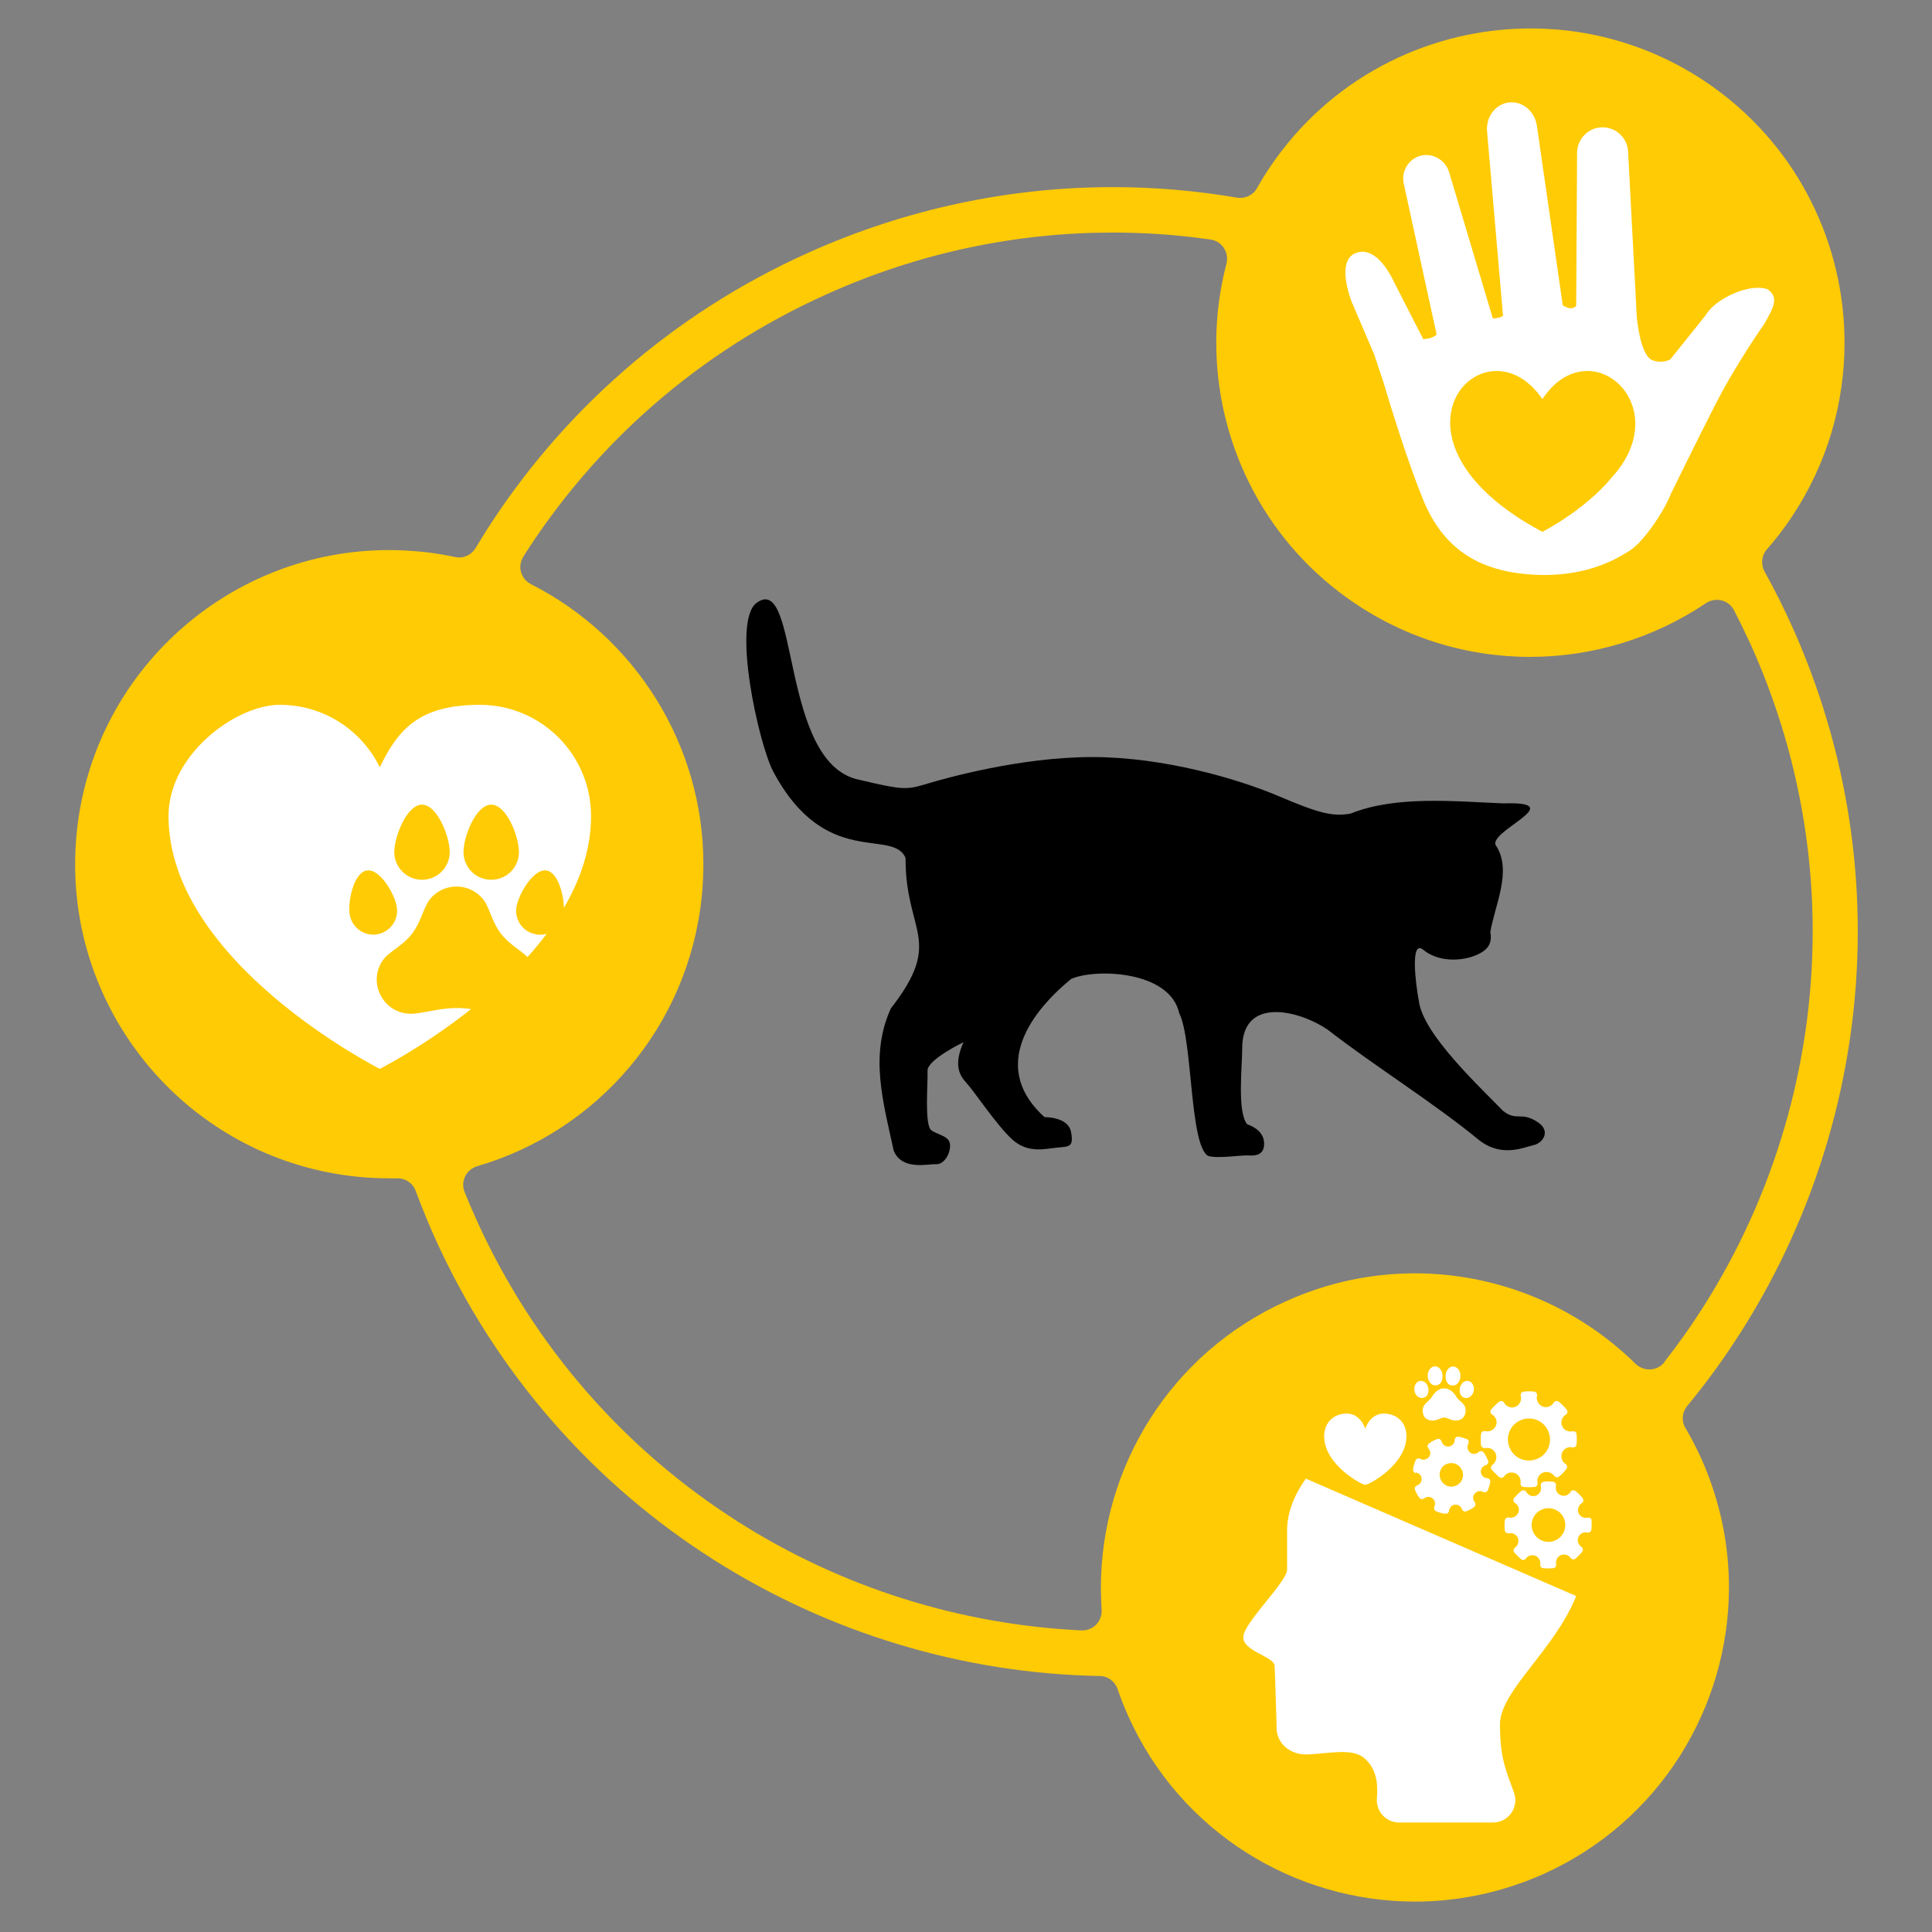 <?xml version="1.0" encoding="UTF-8"?> <svg xmlns="http://www.w3.org/2000/svg" xmlns:xlink="http://www.w3.org/1999/xlink" version="1.1" id="Layer_1" x="0px" y="0px" viewBox="0 0 1080 1080" xml:space="preserve"><rect x="0" y="0" width="1080" height="1080" fill="#808080" stroke="none"/> <path fill="#FFCB05" d="M1038.5,520.6c0-57-11.8-114.9-36.6-170.2c-4.8-10.6-9.9-20.9-15.5-30.9c-2.2-4-1.7-8.9,1.2-12.3 c2.2-2.5,4.3-5,6.4-7.7c2.2-2.8,5.6-7.5,7.5-10.4c20-29.9,29.6-63.8,29.6-97.5c0-54.5-25.3-108.2-72.8-142.5 c-31.1-22.4-67-33.2-102.6-33.2c-54.5,0-108.2,25.3-142.5,72.8c-3.9,5.4-7.4,10.9-10.6,16.6c-2.2,3.9-6.7,5.9-11.1,5.2 c-22.8-3.9-45.9-5.9-69.3-5.9c-57,0-114.9,11.8-170.2,36.6c-77.1,34.6-138.6,89.9-180.7,156.3c-1.8,2.9-3.6,5.9-5.4,8.8 c-2.3,3.9-6.9,6.1-11.4,5.1c-6.2-1.3-12.6-2.4-19.1-3l0,0c-6.1-0.6-12.1-0.9-18-0.9c-89,0-165.3,67.4-174.5,157.8 c-0.6,6-0.9,12.1-0.9,18c0,89,67.4,165.3,157.8,174.5c6,0.6,12.1,0.9,18,0.9s2.9,0,4.3,0c4.6-0.1,8.7,2.7,10.3,7.1 c3.2,8.5,6.6,17,10.4,25.5c34.6,77.1,89.9,138.6,156.3,180.7c64.2,40.7,138.9,63.5,215.6,64.9c4.5,0,8.5,2.9,10,7.2s3.7,10.2,6,15.2 C659.9,1024.4,724,1063,791,1063c24,0,48.5-5,71.8-15.4c65.1-29.3,103.7-93.3,103.7-160.3c0-24-5-48.5-15.4-71.8 c-2.7-6-5.7-11.8-9-17.4c-2.3-3.9-1.8-8.7,1.1-12.2c11-13.3,21.1-27.3,30.3-41.8c42.1-66.4,65-144,65-223.4L1038.5,520.6z M930.5,761.4c-4,5.1-11.5,5.5-16.2,1c-32.9-32.4-77.4-50.6-123.4-50.6c-24,0-48.5,5-71.8,15.5c-65.1,29.2-103.7,93.2-103.7,160.3 c0,4,0.2,8,0.4,12.1c0.5,6.5-4.7,12-11.2,11.7c-68.2-3.2-134.5-24.2-191.8-60.6c-62.4-39.6-114.3-97.3-146.8-169.7 c-2.2-4.9-4.3-9.8-6.3-14.8c-2.4-6,1-12.6,7.1-14.4c66.6-19.4,118-77.5,125.5-150.8c0.6-6.1,0.9-12.1,0.9-18 c0-67.2-38.5-127.2-96.3-156.5c-5.7-2.9-7.8-9.9-4.4-15.3s0,0,0-0.1c39.6-62.4,97.3-114.3,169.8-146.8 c52-23.4,106.3-34.4,159.8-34.4c18.3,0,36.6,1.3,54.6,3.9c6.4,0.9,10.5,7.2,8.9,13.5c-3.8,14.5-5.7,29.4-5.7,44.1 c0,54.5,25.3,108.2,72.8,142.5c31.1,22.4,67,33.2,102.6,33.2c34.7,0,69-10.3,98.3-30c5.4-3.6,12.7-1.9,15.7,3.9 c3.3,6.4,6.5,13,9.6,19.7c23.3,52,34.4,106.3,34.4,159.8c0,74.6-21.5,147.5-61.1,209.9c-6.7,10.6-14,20.9-21.8,30.8L930.5,761.4z"></path> <path d="M506.3,479.8c-7-17.3-44.8,6.6-74.1-48.6c-8-15.1-23.6-84.5-9-94.4c23.9-16.6,12.5,90.1,57.1,99.1 c24.1,5.7,26.4,5.7,37.3,2.4c10.9-3.3,52.8-15.1,93-15.1c40.1,0,81.6,12.3,103.8,21.7c22.2,9.4,30.2,11.8,40.6,9.9 c25.3-10.2,58.2-6.8,85.4-5.7c38.8-1.3-11.1,16.3-3.8,24.1c8.6,14-1,32.9-3.5,47.8c1.1,6.2-0.9,10.4-9.4,13.5s-20.4,2.8-28-3.5 s-4.3,19.4-2.5,28.9c2.6,18.5,33.8,47.4,46.9,61c7.9,6.3,10.1,0,19.8,6.6c7,4.8,2.7,11.4-2.5,12.6c-5.7,1.3-17.9,7.1-30.5-2.7 c-25.1-20.7-60.3-42.7-84.7-61.8c-15.8-10.8-47.8-18.9-47.8,10.4c0,10.1-2.9,35.7,2.8,42.5c0,0,8.8,2.5,9.4,9.8 c0.6,7.2-4.4,7.9-8.5,7.6c-4.1-0.3-17,1.9-22.7,0.3c-10.5-5.8-8.6-64.9-16.2-79.8c-5.3-24.1-47.7-25.1-60.5-19.1 c-26.6,21.9-43.3,51.5-14.8,77.2c0,0,13.2-0.3,14.8,8.2s-0.9,8.2-7.5,8.8s-16.4,3.5-25.2-4.4s-21.4-27.1-25.8-31.8 c-4.4-4.7-6.9-10.7-1.6-22.7c0,0-20.4,9.8-20.1,16c0.3,6.3-1.9,30.5,2.2,33.3c4.1,2.8,10.4,3.1,10.4,8.5c0,5.3-3.8,10.7-7.9,10.4 c-4.1-0.3-18.9,3.8-23.6-7.5c-5.9-27.2-13.6-53.3-1.6-79.6c29.9-38.4,8.1-42,8.2-84L506.3,479.8z"></path> <path fill="#FFFFFF" d="M299.7,522.3c-7.3-1.2-12.2-8-11-15.3s9.6-21.6,16.8-20.4c6.2,1,9.6,12.9,9.7,20.9 c9.2-15.7,15.2-32.9,15.2-51.3c0-34.3-27.8-62.2-62.2-62.2s-45.8,14.2-55.9,34.9C202.2,408.2,181,394,156.4,394 s-62.2,27.8-62.2,62.2c0,81.7,118.1,141.3,118.1,141.3s24.4-12.3,51-33.4c-2.6-0.4-5.3-0.6-8.1-0.6c-10,0-19.1,3.2-25.5,3.2 c-15.8,0-24.8-18.2-15.1-30.7c3.1-4,10.7-7.5,15.7-14s6.5-14.7,9.8-19c7.6-9.9,22.6-9.9,30.2,0c3.3,4.2,4.6,12.3,9.7,18.9 c4.6,6,11.4,9.5,14.9,13.1c3.8-4.2,7.3-8.5,10.7-13c-1.8,0.5-3.8,0.7-5.8,0.4L299.7,522.3z M210.8,522.3c-7.3,1.2-14.1-3.8-15.3-11 c-1.2-7.3,2.2-23.5,9.5-24.7s15.7,13.1,16.8,20.4C223,514.3,218,521.1,210.8,522.3z M235.9,491.8c-8.6,0-15.5-7-15.5-15.5 c0-8.6,7-26.5,15.5-26.5c8.6,0,15.5,18,15.5,26.5C251.4,484.9,244.4,491.8,235.9,491.8z M274.6,491.8c-8.6,0-15.5-6.9-15.5-15.5 s6.9-26.5,15.5-26.5s15.5,17.9,15.5,26.5S283.2,491.8,274.6,491.8z"></path> <path fill="#FFFFFF" d="M987.2,161.5l-1-0.3c-11.1-2.2-28.4,7.1-32.7,15l-19.7,24.6c0,0-4.1,2.7-10,0.6c-5.4-1.9-7.8-14.8-8.8-23.7 l-4.9-93.3c-0.6-7.8-7.3-13.6-15-13.2s-13.7,6.9-13.5,14.8l-0.5,85c-0.9,0.9-1.9,1.4-3.2,1.3c-1.3,0-2.7-0.7-4.3-1.6L859.1,70.1 c-1.3-8.2-8.3-13.8-15.8-12.8s-12.8,8.2-12,16.4l8.9,102.8c-0.6,0.4-1.1,0.8-1.7,0.9c-1.5,0.4-2.8,0.6-4,0.6l-24.4-81.6 c-2-6.9-9-11-15.8-9.4c-6.8,1.7-11.1,8.6-9.6,15.6l18.4,84.5c-0.8,0.6-1.6,1.1-2.5,1.5c-1.5,0.6-3.2,0.8-5,1l-15.9-31.1 c-5-10.7-12.6-20.4-21.7-17.1c-9.1,3.3-5.8,18.2-2.5,27.1l12.7,29.7l5.2,15.6c4.5,15.2,14,45.8,22.3,65.9 c10.9,26.4,29.6,37.7,53.4,40.8c25.2,3.2,45.3-2.2,60.3-11.7c1.9-1,3.9-2.6,6-4.6c0.7-0.6,1.3-1.2,1.8-1.9 c7-7.6,14.1-19.1,16.8-26.2c0,0,12.9-26.4,24.7-49.6s27.6-45.5,27.6-45.5c4.3-7.9,9.3-15.1,0.9-19.8V161.5z M901,266.9 c-15.4,18.6-38.8,30.4-38.8,30.4c-97.8-52.1-32.2-121.4,0-74.2C888.6,183.4,937.7,226.7,901,266.9z"></path> <g> <path fill="#FFFFFF" d="M729.9,826.7c-6.5,9.1-10.4,19-10.4,28.7v22c0,6.9-24.5,29.9-24.5,37.8s16.9,10.7,17.5,15.9 c0.2,2.3,1,29.3,1.2,35.8c0.2,6.4,6.2,14.6,18.3,13.8c12.7-0.8,24.2-3.3,30.5,2c6.9,5.9,7.9,13.8,7.2,22.6 c-0.6,7.3,5.1,13.5,12.4,13.5h52.5c8.7,0,14.7-8.6,11.7-16.8c-4.6-12.7-7.8-19.4-7.8-38.1s30.5-41.4,42.6-71.7l-151.3-65.7 L729.9,826.7z"></path> <path fill="#FFFFFF" d="M828.9,809.2c0.4,0.3,1,0.4,1.5,0.3c2.4-0.5,4.8,0.8,5.7,3.1c0.9,2.2,0.1,4.8-1.8,6.2 c-0.4,0.3-0.7,0.8-0.8,1.3c0,0.5,0,1,0.4,1.4c1.2,1.5,2.6,2.9,4.2,4.2c0.4,0.3,0.9,0.5,1.4,0.4c0.5,0,1-0.3,1.3-0.8 c1.4-2,3.9-2.7,6.1-1.8c2.2,0.9,3.5,3.2,3.1,5.6c0,0.5,0,1,0.3,1.4s0.8,0.7,1.3,0.7c2.1,0.2,4.2,0.2,6.3,0c0.5,0,1-0.3,1.3-0.8 c0.3-0.4,0.4-1,0.3-1.5c-0.5-2.4,0.8-4.8,3.1-5.7c2.2-0.9,4.8-0.1,6.2,1.8c0.3,0.4,0.8,0.7,1.3,0.8c0.5,0,1,0,1.4-0.4 c1.5-1.2,2.9-2.6,4.1-4.2c0.3-0.4,0.5-0.9,0.4-1.5s-0.4-1-0.8-1.3c-2.1-1.3-2.9-4-2-6.3s3.4-3.6,5.8-3c0.5,0.1,1.1,0,1.5-0.3 s0.7-0.8,0.8-1.3c0.2-2,0.2-4,0-5.8c0-0.5-0.3-1-0.8-1.3c-0.4-0.3-1-0.4-1.5-0.3c-2.4,0.5-4.9-0.7-5.8-3c-1-2.3,0-5,2.1-6.3 c0.5-0.3,0.8-0.7,0.9-1.3c0-0.5,0-1.1-0.4-1.5c-1.3-1.6-2.7-3.1-4.4-4.4c-0.1-0.1-0.3-0.2-0.5-0.3c-0.3-0.1-0.7-0.2-1.1-0.1 c-0.5,0-1,0.4-1.3,0.9c-1.3,2.2-4,3.1-6.3,2.1s-3.6-3.5-3-6c0.1-0.5,0-1.1-0.3-1.5s-0.8-0.7-1.3-0.8c-2-0.2-3.9-0.2-5.8,0 c-0.5,0-1,0.4-1.4,0.8c-0.3,0.5-0.4,1-0.3,1.6c0.7,2.5-0.6,5.1-2.9,6.1c-2.4,1-5.2,0-6.4-2.3c-0.3-0.5-0.7-0.8-1.3-0.9 c-0.5-0.1-1.1,0-1.5,0.4c-1.6,1.3-3.1,2.7-4.4,4.3c-0.3,0.4-0.5,1-0.4,1.5c0,0.5,0.4,1,0.9,1.3c2.2,1.3,3.1,4,2.1,6.3s-3.5,3.6-6,3 c-0.5-0.1-1.1,0-1.5,0.3s-0.7,0.8-0.8,1.3c-0.2,2.1-0.2,4.2,0,6.2c0,0.5,0.3,1,0.8,1.3L828.9,809.2z M843.8,800.2 c2.5-6,9.4-8.8,15.4-6.4c6,2.5,8.8,9.4,6.4,15.4c-2.5,6-9.4,8.8-15.4,6.4C844.2,813.1,841.4,806.2,843.8,800.2z"></path> <path fill="#FFFFFF" d="M889.8,850c0-0.5-0.3-1-0.8-1.3c-0.4-0.3-1-0.4-1.5-0.3c-2.1,0.5-4.2-0.6-5.1-2.6c-0.8-2,0-4.3,1.8-5.5 c0.5-0.3,0.8-0.7,0.9-1.3c0-0.5,0-1.1-0.4-1.5c-1.1-1.5-2.5-2.8-4-4c-0.4-0.3-1-0.5-1.5-0.4c-0.5,0-1,0.4-1.3,0.9 c-1.1,1.9-3.5,2.7-5.5,1.8c-2-0.8-3.1-3.1-2.6-5.2c0.1-0.5,0-1.1-0.3-1.5c-0.2-0.3-0.5-0.5-0.8-0.7c-0.2,0-0.3-0.1-0.5-0.1 c-1.8-0.2-3.5-0.2-5.2,0c-0.5,0-1,0.4-1.4,0.8c-0.3,0.5-0.4,1-0.3,1.6c0.6,2.2-0.5,4.4-2.5,5.3c-2.1,0.9-4.5,0-5.6-2 c-0.3-0.5-0.7-0.8-1.3-0.9c-0.5-0.1-1.1,0-1.5,0.4c-1.5,1.1-2.8,2.5-4,3.9c-0.3,0.4-0.5,1-0.4,1.5c0,0.5,0.4,1,0.9,1.3 c1.9,1.1,2.7,3.5,1.8,5.5s-3.1,3.1-5.2,2.6c-0.5-0.1-1.1,0-1.5,0.3s-0.7,0.8-0.8,1.3c-0.2,1.9-0.2,3.8,0,5.6c0,0.5,0.3,1,0.8,1.3 c0.4,0.3,1,0.4,1.5,0.3c2.1-0.4,4.2,0.7,5,2.6c0.8,1.9,0.1,4.2-1.6,5.4c-0.4,0.3-0.7,0.8-0.8,1.3c0,0.5,0,1,0.4,1.4 c1.1,1.4,2.4,2.6,3.8,3.8c0.4,0.3,0.9,0.5,1.4,0.4c0.5,0,1-0.3,1.3-0.8c1.2-1.7,3.4-2.3,5.3-1.5c1.9,0.8,3,2.8,2.7,4.8 c0,0.5,0,1,0.3,1.4s0.8,0.7,1.3,0.7c1.9,0.2,3.8,0.2,5.7,0c0.5,0,1-0.3,1.3-0.8c0.3-0.4,0.4-1,0.3-1.5c-0.4-2.1,0.7-4.2,2.7-5 c1.9-0.8,4.2-0.1,5.4,1.6c0.3,0.4,0.8,0.7,1.3,0.8c0.5,0,1,0,1.4-0.4c1.3-1.1,2.6-2.4,3.7-3.8c0.3-0.4,0.5-0.9,0.4-1.5 s-0.4-1-0.8-1.3c-1.8-1.2-2.5-3.4-1.7-5.4s2.9-3.1,5-2.6c0.5,0.1,1.1,0,1.5-0.3s0.7-0.8,0.8-1.3c0.2-1.8,0.2-3.6,0-5.3L889.8,850z M874.3,856.1c-2,4.8-7.5,7.1-12.3,5.1s-7.1-7.5-5.1-12.3s7.5-7.1,12.3-5.1S876.3,851.3,874.3,856.1z"></path> <path fill="#FFFFFF" d="M791.3,823.1c1.8,0.2,3.2,1.6,3.4,3.3c0.2,1.8-0.9,3.4-2.6,4c-0.5,0.2-0.9,0.5-1.1,1c-0.2,0.5-0.2,1,0,1.5 c0.6,1.5,1.4,2.9,2.4,4.3c0.3,0.4,0.7,0.7,1.3,0.8c0.5,0,1,0,1.4-0.4c1.4-1.1,3.3-1.1,4.7,0s1.8,3,1,4.6c-0.2,0.5-0.2,1,0,1.5 s0.5,0.9,1,1.1c1.6,0.7,3.3,1.2,5,1.4c0.5,0,1,0,1.5-0.4c0.4-0.3,0.7-0.8,0.7-1.3c0.2-1.8,1.6-3.2,3.3-3.4c1.8-0.2,3.4,0.9,4,2.6 c0.2,0.5,0.5,0.9,1,1.1c0.5,0.2,1,0.2,1.5,0c1.4-0.6,2.9-1.4,4.2-2.3c0.4-0.3,0.7-0.8,0.8-1.3c0-0.5,0-1.1-0.4-1.5 c-1.2-1.4-1.2-3.4,0-4.8c1.1-1.4,3.1-1.8,4.7-0.9c0.5,0.3,1,0.3,1.5,0.1s0.9-0.6,1.1-1c0.6-1.5,1.1-3.1,1.4-4.6 c0-0.5,0-1.1-0.4-1.5s-0.8-0.7-1.4-0.7c-1.8-0.1-3.3-1.5-3.5-3.3s1-3.5,2.8-4c0.5-0.1,0.9-0.5,1.2-1c0.2-0.5,0.3-1,0-1.5 c-0.6-1.6-1.4-3.1-2.4-4.5c-0.3-0.4-0.8-0.7-1.3-0.8c-0.5,0-1.1,0.1-1.5,0.5c-1.4,1.3-3.5,1.4-4.9,0.2s-1.8-3.2-0.9-4.9 c0.3-0.5,0.3-1,0.2-1.5c-0.2-0.5-0.6-0.9-1.1-1.1c0,0,0,0-0.1,0c-1.5-0.6-2.9-1-4.4-1.3c-0.5,0-1.1,0-1.5,0.4 c-0.4,0.3-0.7,0.9-0.7,1.4c0,1.9-1.5,3.5-3.3,3.7c-1.9,0.2-3.6-1.1-4.1-2.9c-0.1-0.5-0.5-1-1-1.2c-0.5-0.3-1.1-0.3-1.6,0 c-1.6,0.6-3,1.4-4.4,2.4c-0.4,0.3-0.7,0.8-0.8,1.3c0,0.5,0.1,1.1,0.5,1.5c1.3,1.4,1.4,3.5,0.2,4.9s-3.3,1.8-4.8,0.9 c-0.5-0.3-1-0.3-1.5-0.2c-0.5,0.2-0.9,0.6-1.1,1.1c-0.7,1.6-1.1,3.2-1.4,4.9c0,0.5,0,1,0.4,1.5c0.3,0.4,0.8,0.7,1.3,0.7 L791.3,823.1z M806.1,820.3c1.1-1.4,2.7-2.2,4.4-2.4c1.8-0.2,3.5,0.3,4.9,1.4c2.8,2.3,3.3,6.5,1,9.3c-1.1,1.4-2.7,2.2-4.4,2.4 c-1.1,0.1-2.2,0-3.2-0.5c-0.6-0.2-1.1-0.6-1.6-1c-1.4-1.1-2.2-2.7-2.4-4.4c-0.2-1.8,0.3-3.5,1.4-4.9L806.1,820.3z"></path> <path fill="#FFFFFF" d="M763.3,830c2,0,23-11.3,22.9-27.2c0-6.2-3.6-11.2-10.1-12.4c-10-1.9-12.9,8.3-12.9,8.3s-2.9-10.2-12.9-8.3 c-6.5,1.2-10,6.2-10.1,12.4c0,15.9,20.9,27.2,22.9,27.2H763.3z"></path> <path fill="#FFFFFF" d="M801.7,774.4c0.3,0,0.5,0,0.8,0c2.8,0,4-2.6,3.9-5.5c-0.1-2.6-1.7-4.7-3.6-5.1c-0.3,0-0.5,0-0.8,0 c-2.3,0.1-4,2.6-3.9,5.5C798.2,771.9,799.8,774,801.7,774.4z"></path> <path fill="#FFFFFF" d="M793.7,781.3c0.4,0.1,0.8,0.2,1.2,0.2c2.8-0.2,3.8-2.4,3.6-5c-0.2-2.2-1.5-3.9-3.1-4.4 c-0.4-0.1-0.8-0.2-1.2-0.2c-2.2,0.1-3.8,2.4-3.6,5C790.8,779.1,792.1,780.8,793.7,781.3z"></path> <path fill="#FFFFFF" d="M800.3,781.1c-1.1,2-5.2,3.5-5,7.7c0.2,5.4,5.2,5.8,7.6,5c1.7-0.5,3-1.4,4.4-1.4s2.7,0.9,4.4,1.4 c2.4,0.7,7.2,0.5,7.6-5c0.3-4.2-3.9-5.7-5-7.7c-1.9-3.3-4.3-5-7-5S802.2,777.8,800.3,781.1z"></path> <path fill="#FFFFFF" d="M812,774.5c0.3,0,0.6,0,0.8,0c1.9-0.4,3.5-2.5,3.6-5.1c0.1-2.9-1.6-5.4-3.9-5.5c-0.3,0-0.6,0-0.8,0 c-1.9,0.4-3.5,2.5-3.6,5.1C808,771.9,809.2,774.5,812,774.5z"></path> <path fill="#FFFFFF" d="M819.6,781.5c0.4,0,0.8,0,1.2-0.2c1.6-0.5,2.9-2.3,3.1-4.4c0.2-2.7-1.4-4.9-3.6-5c-0.4,0-0.8,0-1.2,0.2 c-1.6,0.5-2.9,2.3-3.1,4.4C815.8,779.2,816.8,781.4,819.6,781.5z"></path> </g> </svg> 